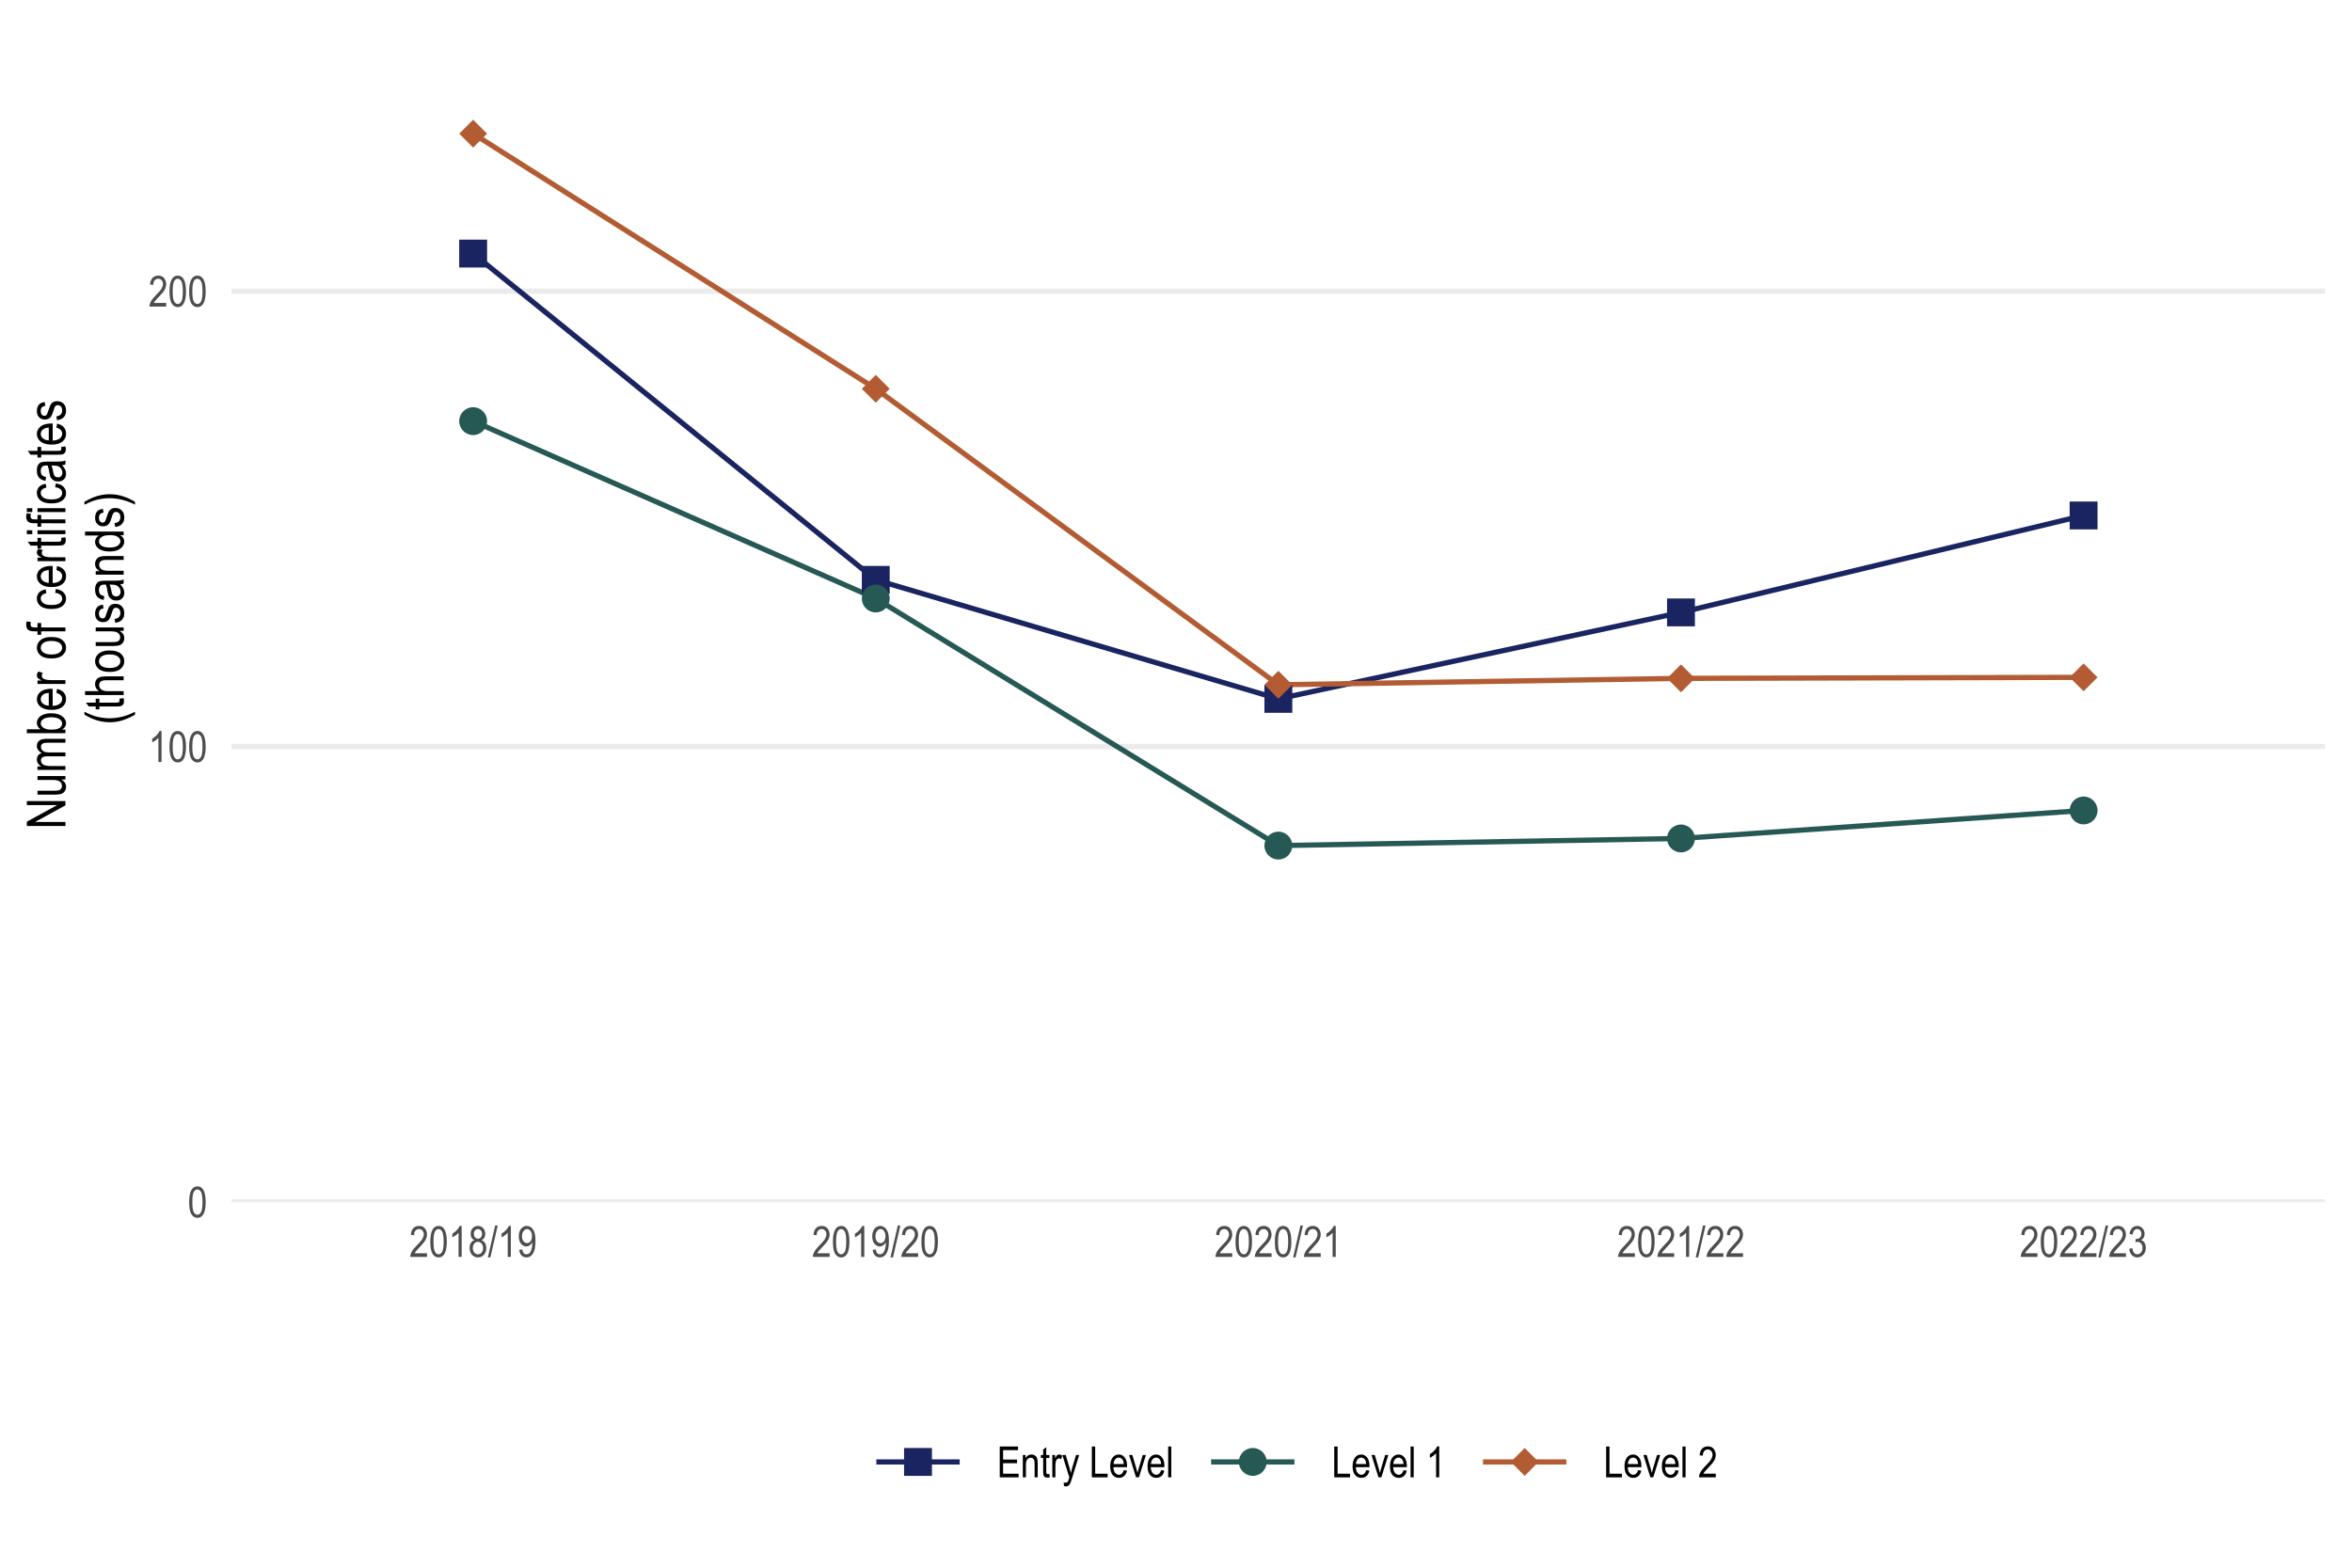 <?xml version="1.0" encoding="UTF-8"?>
<svg xmlns="http://www.w3.org/2000/svg" xmlns:xlink="http://www.w3.org/1999/xlink" width="960pt" height="640pt" viewBox="0 0 960 640" version="1.1">
<defs>
<g>
<symbol overflow="visible" id="glyph0-0">
<path style="stroke:none;" d="M 0.379 0 L 0.379 -11 L 3.723 -11 L 3.723 0 Z M 0.781 -0.457 L 3.324 -0.457 L 3.324 -10.629 L 0.781 -10.629 Z M 0.781 -0.457 "/>
</symbol>
<symbol overflow="visible" id="glyph0-1">
<path style="stroke:none;" d="M 0.574 -6.215 C 0.574 -8.324 0.859 -9.926 1.43 -11.016 C 2 -12.102 2.84 -12.645 3.953 -12.648 C 4.934 -12.645 5.711 -12.203 6.281 -11.328 C 6.969 -10.258 7.312 -8.555 7.312 -6.215 C 7.312 -4.109 7.027 -2.512 6.461 -1.422 C 5.895 -0.332 5.055 0.211 3.938 0.215 C 2.949 0.211 2.141 -0.266 1.516 -1.227 C 0.887 -2.188 0.574 -3.852 0.574 -6.215 Z M 1.875 -6.219 C 1.875 -4.168 2.07 -2.797 2.465 -2.102 C 2.855 -1.402 3.359 -1.055 3.977 -1.059 C 4.551 -1.055 5.035 -1.406 5.43 -2.113 C 5.816 -2.816 6.012 -4.184 6.016 -6.219 C 6.012 -8.266 5.816 -9.641 5.426 -10.336 C 5.031 -11.031 4.52 -11.379 3.898 -11.379 C 3.32 -11.379 2.84 -11.023 2.453 -10.32 C 2.066 -9.609 1.875 -8.242 1.875 -6.219 Z M 1.875 -6.219 "/>
</symbol>
<symbol overflow="visible" id="glyph0-2">
<path style="stroke:none;" d="M 5.355 0 L 4.082 0 L 4.082 -9.855 C 3.789 -9.512 3.395 -9.16 2.902 -8.801 C 2.406 -8.441 1.957 -8.172 1.547 -7.992 L 1.547 -9.488 C 2.242 -9.887 2.859 -10.379 3.398 -10.957 C 3.934 -11.535 4.309 -12.098 4.527 -12.648 L 5.355 -12.648 Z M 5.355 0 "/>
</symbol>
<symbol overflow="visible" id="glyph0-3">
<path style="stroke:none;" d="M 7.262 -1.488 L 7.262 0 L 0.43 0 C 0.406 -0.602 0.59 -1.273 0.973 -2.02 C 1.355 -2.762 2.051 -3.641 3.066 -4.66 C 4.25 -5.84 5.027 -6.754 5.395 -7.398 C 5.758 -8.043 5.941 -8.645 5.945 -9.203 C 5.941 -9.84 5.754 -10.363 5.383 -10.77 C 5.004 -11.176 4.543 -11.379 3.996 -11.379 C 3.402 -11.379 2.918 -11.16 2.543 -10.723 C 2.164 -10.285 1.973 -9.656 1.977 -8.844 L 0.672 -9.008 C 0.762 -10.211 1.102 -11.121 1.695 -11.734 C 2.285 -12.34 3.066 -12.645 4.039 -12.648 C 5.09 -12.645 5.891 -12.289 6.434 -11.582 C 6.973 -10.871 7.242 -10.066 7.246 -9.164 C 7.242 -8.359 7.031 -7.59 6.609 -6.855 C 6.184 -6.121 5.379 -5.141 4.195 -3.914 C 3.438 -3.137 2.945 -2.605 2.727 -2.328 C 2.504 -2.047 2.328 -1.77 2.191 -1.488 Z M 7.262 -1.488 "/>
</symbol>
<symbol overflow="visible" id="glyph0-4">
<path style="stroke:none;" d="M 2.535 -6.836 C 2.023 -7.062 1.641 -7.391 1.383 -7.82 C 1.125 -8.246 0.996 -8.777 0.996 -9.414 C 0.996 -10.367 1.277 -11.145 1.84 -11.746 C 2.402 -12.344 3.109 -12.645 3.961 -12.648 C 4.816 -12.645 5.527 -12.34 6.098 -11.73 C 6.664 -11.117 6.949 -10.324 6.953 -9.359 C 6.949 -8.75 6.824 -8.238 6.574 -7.816 C 6.32 -7.395 5.938 -7.066 5.434 -6.836 C 6.051 -6.59 6.531 -6.191 6.871 -5.641 C 7.203 -5.09 7.371 -4.406 7.375 -3.594 C 7.371 -2.469 7.047 -1.555 6.398 -0.848 C 5.75 -0.141 4.945 0.211 3.984 0.215 C 3.008 0.211 2.195 -0.141 1.547 -0.848 C 0.898 -1.555 0.574 -2.484 0.574 -3.637 C 0.574 -4.477 0.746 -5.172 1.094 -5.723 C 1.438 -6.266 1.918 -6.637 2.535 -6.836 Z M 2.293 -9.457 C 2.289 -8.84 2.453 -8.348 2.781 -7.98 C 3.105 -7.613 3.508 -7.43 3.984 -7.434 C 4.445 -7.43 4.836 -7.609 5.164 -7.973 C 5.488 -8.332 5.652 -8.797 5.656 -9.371 C 5.652 -9.957 5.484 -10.441 5.152 -10.816 C 4.816 -11.191 4.422 -11.379 3.965 -11.379 C 3.508 -11.379 3.113 -11.195 2.785 -10.828 C 2.453 -10.461 2.289 -10.004 2.293 -9.457 Z M 1.875 -3.637 C 1.875 -2.859 2.082 -2.234 2.496 -1.766 C 2.91 -1.289 3.406 -1.055 3.984 -1.059 C 4.566 -1.055 5.059 -1.285 5.465 -1.746 C 5.867 -2.203 6.07 -2.812 6.074 -3.582 C 6.07 -4.352 5.863 -4.977 5.449 -5.449 C 5.031 -5.922 4.531 -6.156 3.949 -6.16 C 3.371 -6.156 2.879 -5.922 2.477 -5.457 C 2.074 -4.984 1.875 -4.379 1.875 -3.637 Z M 1.875 -3.637 "/>
</symbol>
<symbol overflow="visible" id="glyph0-5">
<path style="stroke:none;" d="M -0.008 0.207 L 2.984 -12.812 L 4.016 -12.812 L 1.016 0.207 Z M -0.008 0.207 "/>
</symbol>
<symbol overflow="visible" id="glyph0-6">
<path style="stroke:none;" d="M 0.766 -2.914 L 1.984 -3.051 C 2.176 -1.719 2.75 -1.055 3.703 -1.059 C 4.125 -1.055 4.508 -1.199 4.859 -1.492 C 5.203 -1.777 5.496 -2.289 5.738 -3.031 C 5.977 -3.766 6.098 -4.629 6.102 -5.621 L 6.102 -5.93 C 5.836 -5.418 5.48 -5.012 5.035 -4.715 C 4.586 -4.414 4.133 -4.266 3.668 -4.27 C 2.824 -4.266 2.098 -4.633 1.488 -5.375 C 0.879 -6.109 0.574 -7.117 0.574 -8.395 C 0.574 -9.711 0.891 -10.75 1.523 -11.508 C 2.156 -12.266 2.926 -12.645 3.832 -12.648 C 4.473 -12.645 5.07 -12.434 5.629 -12.012 C 6.18 -11.59 6.609 -10.965 6.918 -10.141 C 7.219 -9.312 7.371 -8.125 7.375 -6.574 C 7.371 -4.844 7.207 -3.5 6.883 -2.543 C 6.555 -1.586 6.113 -0.887 5.555 -0.445 C 4.996 -0.008 4.371 0.211 3.68 0.215 C 2.891 0.211 2.23 -0.055 1.707 -0.586 C 1.176 -1.121 0.863 -1.895 0.766 -2.914 Z M 5.965 -8.477 C 5.965 -9.375 5.762 -10.082 5.359 -10.602 C 4.957 -11.117 4.496 -11.379 3.977 -11.379 C 3.426 -11.379 2.938 -11.102 2.516 -10.551 C 2.086 -10 1.875 -9.266 1.875 -8.348 C 1.875 -7.52 2.078 -6.859 2.484 -6.371 C 2.891 -5.879 3.379 -5.637 3.949 -5.637 C 4.512 -5.637 4.988 -5.883 5.379 -6.375 C 5.77 -6.867 5.965 -7.566 5.965 -8.477 Z M 5.965 -8.477 "/>
</symbol>
<symbol overflow="visible" id="glyph0-7">
<path style="stroke:none;" d="M 0.574 -3.336 L 1.84 -3.539 C 2.102 -1.883 2.77 -1.055 3.844 -1.059 C 4.422 -1.055 4.922 -1.301 5.352 -1.793 C 5.773 -2.281 5.988 -2.914 5.988 -3.699 C 5.988 -4.43 5.793 -5.023 5.402 -5.473 C 5.012 -5.918 4.531 -6.141 3.969 -6.145 C 3.727 -6.141 3.43 -6.082 3.078 -5.973 L 3.223 -7.332 L 3.422 -7.312 C 4.047 -7.312 4.555 -7.504 4.945 -7.887 C 5.336 -8.27 5.531 -8.781 5.535 -9.422 C 5.531 -10.008 5.367 -10.48 5.043 -10.84 C 4.711 -11.199 4.312 -11.379 3.848 -11.379 C 3.355 -11.379 2.941 -11.191 2.609 -10.816 C 2.27 -10.441 2.059 -9.871 1.969 -9.109 L 0.703 -9.383 C 0.863 -10.457 1.223 -11.273 1.785 -11.824 C 2.344 -12.371 3.023 -12.645 3.824 -12.648 C 4.656 -12.645 5.367 -12.336 5.953 -11.723 C 6.539 -11.102 6.832 -10.324 6.832 -9.387 C 6.832 -8.812 6.707 -8.305 6.461 -7.867 C 6.211 -7.426 5.863 -7.078 5.422 -6.828 C 5.828 -6.711 6.168 -6.523 6.441 -6.262 C 6.707 -5.996 6.926 -5.645 7.09 -5.203 C 7.254 -4.762 7.336 -4.27 7.34 -3.727 C 7.336 -2.57 6.996 -1.621 6.316 -0.887 C 5.633 -0.152 4.816 0.211 3.867 0.215 C 2.984 0.211 2.234 -0.105 1.621 -0.746 C 1.008 -1.387 0.66 -2.25 0.574 -3.336 Z M 0.574 -3.336 "/>
</symbol>
<symbol overflow="visible" id="glyph0-8">
<path style="stroke:none;" d="M 1.145 0 L 1.145 -12.598 L 8.609 -12.598 L 8.609 -11.113 L 2.508 -11.113 L 2.508 -7.262 L 8.223 -7.262 L 8.223 -5.773 L 2.508 -5.773 L 2.508 -1.488 L 8.852 -1.488 L 8.852 0 Z M 1.145 0 "/>
</symbol>
<symbol overflow="visible" id="glyph0-9">
<path style="stroke:none;" d="M 0.938 0 L 0.938 -9.125 L 2.078 -9.125 L 2.078 -7.836 C 2.352 -8.336 2.688 -8.711 3.086 -8.961 C 3.48 -9.203 3.938 -9.328 4.457 -9.332 C 4.852 -9.328 5.223 -9.25 5.566 -9.094 C 5.906 -8.938 6.18 -8.73 6.391 -8.477 C 6.598 -8.219 6.754 -7.887 6.855 -7.484 C 6.957 -7.074 7.008 -6.453 7.012 -5.613 L 7.012 0 L 5.75 0 L 5.75 -5.559 C 5.746 -6.227 5.691 -6.715 5.578 -7.027 C 5.461 -7.332 5.281 -7.574 5.039 -7.746 C 4.797 -7.914 4.516 -7.996 4.195 -8 C 3.586 -7.996 3.098 -7.77 2.738 -7.32 C 2.375 -6.863 2.195 -6.086 2.199 -4.988 L 2.199 0 Z M 0.938 0 "/>
</symbol>
<symbol overflow="visible" id="glyph0-10">
<path style="stroke:none;" d="M 3.754 -1.383 L 3.926 -0.016 C 3.574 0.074 3.258 0.117 2.98 0.121 C 2.539 0.117 2.184 0.031 1.914 -0.141 C 1.645 -0.312 1.461 -0.551 1.359 -0.859 C 1.258 -1.16 1.207 -1.766 1.211 -2.672 L 1.211 -7.922 L 0.285 -7.922 L 0.285 -9.125 L 1.211 -9.125 L 1.211 -11.387 L 2.477 -12.316 L 2.477 -9.125 L 3.754 -9.125 L 3.754 -7.922 L 2.477 -7.922 L 2.477 -2.586 C 2.473 -2.09 2.508 -1.773 2.586 -1.633 C 2.691 -1.426 2.895 -1.324 3.195 -1.324 C 3.336 -1.324 3.523 -1.344 3.754 -1.383 Z M 3.754 -1.383 "/>
</symbol>
<symbol overflow="visible" id="glyph0-11">
<path style="stroke:none;" d="M 0.938 0 L 0.938 -9.125 L 2.078 -9.125 L 2.078 -7.742 C 2.371 -8.383 2.641 -8.809 2.883 -9.02 C 3.125 -9.223 3.398 -9.328 3.703 -9.332 C 4.125 -9.328 4.555 -9.164 5 -8.836 L 4.57 -7.398 C 4.254 -7.621 3.945 -7.734 3.652 -7.734 C 3.379 -7.734 3.133 -7.637 2.914 -7.449 C 2.688 -7.258 2.531 -6.996 2.441 -6.66 C 2.277 -6.066 2.195 -5.438 2.199 -4.777 L 2.199 0 Z M 0.938 0 "/>
</symbol>
<symbol overflow="visible" id="glyph0-12">
<path style="stroke:none;" d="M 0.895 3.516 L 0.758 2.062 C 1.035 2.152 1.277 2.195 1.48 2.199 C 1.746 2.195 1.969 2.141 2.145 2.035 C 2.316 1.926 2.461 1.758 2.578 1.531 C 2.617 1.445 2.781 0.941 3.078 0.012 L 0.23 -9.125 L 1.598 -9.125 L 3.164 -3.844 C 3.355 -3.184 3.535 -2.477 3.703 -1.73 C 3.844 -2.438 4.016 -3.133 4.219 -3.809 L 5.816 -9.125 L 7.09 -9.125 L 4.25 0.156 C 3.875 1.355 3.582 2.16 3.367 2.566 C 3.152 2.969 2.91 3.258 2.637 3.438 C 2.363 3.613 2.055 3.703 1.711 3.703 C 1.469 3.703 1.195 3.641 0.895 3.516 Z M 0.895 3.516 "/>
</symbol>
<symbol overflow="visible" id="glyph0-13">
<path style="stroke:none;" d=""/>
</symbol>
<symbol overflow="visible" id="glyph0-14">
<path style="stroke:none;" d="M 1.031 0 L 1.031 -12.598 L 2.398 -12.598 L 2.398 -1.488 L 7.484 -1.488 L 7.484 0 Z M 1.031 0 "/>
</symbol>
<symbol overflow="visible" id="glyph0-15">
<path style="stroke:none;" d="M 6.051 -2.938 L 7.355 -2.742 C 7.137 -1.766 6.746 -1.027 6.176 -0.535 C 5.605 -0.039 4.898 0.203 4.055 0.207 C 2.992 0.203 2.133 -0.195 1.48 -1 C 0.824 -1.801 0.496 -2.961 0.5 -4.484 C 0.496 -6.055 0.828 -7.258 1.492 -8.09 C 2.152 -8.914 2.988 -9.328 4.004 -9.332 C 4.969 -9.328 5.777 -8.922 6.426 -8.109 C 7.07 -7.297 7.395 -6.121 7.398 -4.582 L 7.391 -4.168 L 1.805 -4.168 C 1.855 -3.137 2.09 -2.363 2.516 -1.848 C 2.938 -1.324 3.457 -1.066 4.066 -1.066 C 5.016 -1.066 5.676 -1.688 6.051 -2.938 Z M 1.883 -5.441 L 6.059 -5.441 C 6 -6.227 5.828 -6.816 5.551 -7.211 C 5.141 -7.777 4.625 -8.062 3.996 -8.062 C 3.426 -8.062 2.941 -7.824 2.543 -7.352 C 2.141 -6.879 1.918 -6.242 1.883 -5.441 Z M 1.883 -5.441 "/>
</symbol>
<symbol overflow="visible" id="glyph0-16">
<path style="stroke:none;" d="M 3.027 0 L 0.18 -9.125 L 1.52 -9.125 L 3.133 -3.66 C 3.312 -3.039 3.473 -2.426 3.613 -1.82 C 3.719 -2.301 3.875 -2.879 4.078 -3.559 L 5.75 -9.125 L 7.055 -9.125 L 4.207 0 Z M 3.027 0 "/>
</symbol>
<symbol overflow="visible" id="glyph0-17">
<path style="stroke:none;" d="M 0.895 0 L 0.895 -12.598 L 2.156 -12.598 L 2.156 0 Z M 0.895 0 "/>
</symbol>
<symbol overflow="visible" id="glyph1-0">
<path style="stroke:none;" d="M 0 -0.473 L -13.75 -0.473 L -13.75 -4.652 L 0 -4.652 Z M -0.57 -0.977 L -0.57 -4.156 L -13.289 -4.156 L -13.289 -0.977 Z M -0.57 -0.977 "/>
</symbol>
<symbol overflow="visible" id="glyph1-1">
<path style="stroke:none;" d="M 0 -1.344 L -15.75 -1.344 L -15.75 -3.094 L -3.359 -9.883 L -15.75 -9.883 L -15.75 -11.516 L 0 -11.516 L 0 -9.766 L -12.391 -2.988 L 0 -2.984 Z M 0 -1.344 "/>
</symbol>
<symbol overflow="visible" id="glyph1-2">
<path style="stroke:none;" d="M 0 -7.293 L -1.676 -7.293 C -1.027 -6.926 -0.543 -6.496 -0.223 -6.004 C 0.098 -5.508 0.258 -4.949 0.258 -4.328 C 0.258 -3.59 0.062 -2.961 -0.336 -2.438 C -0.73 -1.914 -1.234 -1.562 -1.848 -1.391 C -2.453 -1.211 -3.285 -1.125 -4.34 -1.129 L -11.406 -1.129 L -11.406 -2.707 L -5.082 -2.707 C -3.902 -2.707 -3.117 -2.766 -2.723 -2.883 C -2.32 -3 -2 -3.219 -1.766 -3.539 C -1.523 -3.855 -1.406 -4.219 -1.406 -4.629 C -1.406 -5.387 -1.715 -6.008 -2.34 -6.5 C -2.875 -6.91 -3.863 -7.117 -5.297 -7.121 L -11.406 -7.121 L -11.406 -8.711 L 0 -8.711 Z M 0 -7.293 "/>
</symbol>
<symbol overflow="visible" id="glyph1-3">
<path style="stroke:none;" d="M 0 -1.18 L -11.406 -1.184 L -11.406 -2.602 L -9.816 -2.602 C -10.402 -2.914 -10.859 -3.316 -11.184 -3.809 C -11.5 -4.301 -11.66 -4.84 -11.664 -5.43 C -11.66 -6.086 -11.492 -6.641 -11.156 -7.098 C -10.82 -7.551 -10.328 -7.875 -9.68 -8.07 C -10.34 -8.438 -10.836 -8.867 -11.168 -9.355 C -11.496 -9.84 -11.66 -10.379 -11.664 -10.969 C -11.66 -11.867 -11.355 -12.574 -10.75 -13.09 C -10.141 -13.605 -9.168 -13.863 -7.832 -13.867 L 0 -13.867 L 0 -12.289 L -7.195 -12.289 C -8.012 -12.285 -8.59 -12.227 -8.93 -12.109 C -9.27 -11.988 -9.531 -11.797 -9.719 -11.531 C -9.902 -11.266 -9.996 -10.965 -10 -10.637 C -9.996 -9.949 -9.727 -9.391 -9.188 -8.961 C -8.648 -8.523 -7.797 -8.309 -6.637 -8.312 L 0 -8.312 L 0 -6.734 L -7.422 -6.734 C -8.363 -6.73 -9.027 -6.586 -9.418 -6.301 C -9.801 -6.008 -9.996 -5.609 -10 -5.102 C -9.996 -4.379 -9.703 -3.809 -9.125 -3.391 C -8.539 -2.969 -7.473 -2.758 -5.926 -2.762 L 0 -2.762 Z M 0 -1.18 "/>
</symbol>
<symbol overflow="visible" id="glyph1-4">
<path style="stroke:none;" d="M 0 -2.621 L 0 -1.148 L -15.75 -1.148 L -15.75 -2.738 L -10.129 -2.738 C -10.641 -3.074 -11.023 -3.457 -11.281 -3.883 C -11.531 -4.309 -11.66 -4.785 -11.664 -5.309 C -11.66 -6.035 -11.441 -6.695 -11.008 -7.297 C -10.57 -7.891 -9.91 -8.371 -9.023 -8.73 C -8.133 -9.09 -7.055 -9.27 -5.789 -9.27 C -3.855 -9.27 -2.363 -8.863 -1.316 -8.055 C -0.266 -7.242 0.258 -6.297 0.258 -5.215 C 0.258 -4.668 0.117 -4.176 -0.164 -3.742 C -0.445 -3.309 -0.867 -2.934 -1.43 -2.621 Z M -5.789 -2.598 C -4.605 -2.594 -3.719 -2.703 -3.137 -2.918 C -2.547 -3.133 -2.102 -3.438 -1.793 -3.836 C -1.484 -4.23 -1.328 -4.668 -1.332 -5.148 C -1.328 -5.801 -1.695 -6.379 -2.434 -6.887 C -3.164 -7.391 -4.262 -7.645 -5.727 -7.648 C -7.219 -7.645 -8.32 -7.402 -9.023 -6.914 C -9.727 -6.426 -10.078 -5.824 -10.078 -5.117 C -10.078 -4.461 -9.711 -3.879 -8.977 -3.367 C -8.242 -2.852 -7.18 -2.594 -5.789 -2.598 Z M -5.789 -2.598 "/>
</symbol>
<symbol overflow="visible" id="glyph1-5">
<path style="stroke:none;" d="M -3.672 -7.562 L -3.426 -9.195 C -2.207 -8.922 -1.289 -8.43 -0.672 -7.719 C -0.051 -7 0.258 -6.117 0.258 -5.07 C 0.258 -3.742 -0.242 -2.672 -1.25 -1.852 C -2.254 -1.031 -3.707 -0.621 -5.609 -0.625 C -7.574 -0.621 -9.078 -1.035 -10.113 -1.863 C -11.145 -2.691 -11.66 -3.738 -11.664 -5.008 C -11.66 -6.215 -11.152 -7.223 -10.141 -8.035 C -9.121 -8.84 -7.648 -9.246 -5.727 -9.25 L -5.211 -9.238 L -5.211 -2.258 C -3.926 -2.316 -2.961 -2.613 -2.309 -3.145 C -1.656 -3.672 -1.328 -4.316 -1.332 -5.082 C -1.328 -6.266 -2.109 -7.094 -3.672 -7.562 Z M -6.801 -2.352 L -6.801 -7.574 C -7.785 -7.5 -8.523 -7.289 -9.012 -6.941 C -9.723 -6.43 -10.078 -5.781 -10.078 -4.996 C -10.078 -4.285 -9.781 -3.68 -9.191 -3.18 C -8.598 -2.676 -7.801 -2.398 -6.801 -2.352 Z M -6.801 -2.352 "/>
</symbol>
<symbol overflow="visible" id="glyph1-6">
<path style="stroke:none;" d="M 0 -1.172 L -11.406 -1.172 L -11.406 -2.602 L -9.68 -2.602 C -10.48 -2.965 -11.012 -3.297 -11.273 -3.605 C -11.531 -3.906 -11.66 -4.25 -11.664 -4.629 C -11.66 -5.16 -11.453 -5.699 -11.043 -6.254 L -9.25 -5.715 C -9.527 -5.316 -9.668 -4.934 -9.668 -4.566 C -9.668 -4.227 -9.547 -3.918 -9.312 -3.641 C -9.074 -3.359 -8.746 -3.164 -8.324 -3.051 C -7.586 -2.848 -6.801 -2.746 -5.973 -2.75 L 0 -2.75 Z M 0 -1.172 "/>
</symbol>
<symbol overflow="visible" id="glyph1-7">
<path style="stroke:none;" d=""/>
</symbol>
<symbol overflow="visible" id="glyph1-8">
<path style="stroke:none;" d="M -5.703 -0.57 C -7.668 -0.566 -9.156 -0.98 -10.16 -1.809 C -11.16 -2.633 -11.66 -3.68 -11.664 -4.953 C -11.66 -6.195 -11.16 -7.238 -10.16 -8.078 C -9.156 -8.914 -7.707 -9.332 -5.82 -9.336 C -3.77 -9.332 -2.246 -8.922 -1.246 -8.098 C -0.242 -7.273 0.258 -6.223 0.258 -4.953 C 0.258 -3.695 -0.242 -2.652 -1.25 -1.82 C -2.254 -0.984 -3.738 -0.566 -5.703 -0.57 Z M -5.711 -2.191 C -4.23 -2.191 -3.129 -2.457 -2.41 -2.996 C -1.688 -3.531 -1.328 -4.199 -1.332 -4.996 C -1.328 -5.738 -1.691 -6.375 -2.422 -6.91 C -3.148 -7.441 -4.246 -7.711 -5.711 -7.711 C -7.176 -7.711 -8.27 -7.441 -8.996 -6.906 C -9.715 -6.367 -10.078 -5.703 -10.078 -4.91 C -10.078 -4.156 -9.715 -3.512 -8.988 -2.984 C -8.262 -2.453 -7.168 -2.191 -5.711 -2.191 Z M -5.711 -2.191 "/>
</symbol>
<symbol overflow="visible" id="glyph1-9">
<path style="stroke:none;" d="M 0 -1.609 L -9.906 -1.613 L -9.906 -0.203 L -11.406 -0.203 L -11.406 -1.613 L -12.621 -1.613 C -13.516 -1.609 -14.188 -1.703 -14.637 -1.891 C -15.082 -2.074 -15.422 -2.359 -15.66 -2.746 C -15.895 -3.129 -16.012 -3.613 -16.016 -4.195 C -16.012 -4.648 -15.945 -5.145 -15.812 -5.684 L -14.137 -5.445 C -14.203 -5.113 -14.238 -4.805 -14.242 -4.512 C -14.238 -4.039 -14.113 -3.699 -13.871 -3.496 C -13.621 -3.289 -13.152 -3.188 -12.461 -3.191 L -11.406 -3.191 L -11.406 -5.016 L -9.906 -5.016 L -9.906 -3.191 L 0 -3.191 Z M 0 -1.609 "/>
</symbol>
<symbol overflow="visible" id="glyph1-10">
<path style="stroke:none;" d="M -4.18 -7.293 L -3.93 -8.852 C -2.566 -8.668 -1.527 -8.219 -0.816 -7.5 C -0.098 -6.781 0.258 -5.918 0.258 -4.91 C 0.258 -3.684 -0.242 -2.672 -1.25 -1.883 C -2.254 -1.09 -3.742 -0.695 -5.715 -0.699 C -7.695 -0.695 -9.184 -1.094 -10.176 -1.895 C -11.164 -2.691 -11.66 -3.719 -11.664 -4.973 C -11.66 -5.938 -11.359 -6.754 -10.762 -7.418 C -10.156 -8.078 -9.254 -8.5 -8.055 -8.691 L -7.777 -7.156 C -8.543 -7 -9.121 -6.738 -9.504 -6.371 C -9.887 -5.996 -10.078 -5.551 -10.078 -5.027 C -10.078 -4.246 -9.73 -3.598 -9.039 -3.086 C -8.348 -2.574 -7.25 -2.32 -5.746 -2.32 C -4.188 -2.32 -3.062 -2.562 -2.371 -3.055 C -1.676 -3.543 -1.328 -4.172 -1.332 -4.941 C -1.328 -5.539 -1.559 -6.055 -2.023 -6.48 C -2.484 -6.906 -3.203 -7.176 -4.18 -7.293 Z M -4.18 -7.293 "/>
</symbol>
<symbol overflow="visible" id="glyph1-11">
<path style="stroke:none;" d="M -1.73 -4.695 L -0.02 -4.91 C 0.098 -4.473 0.152 -4.078 0.152 -3.727 C 0.152 -3.172 0.043 -2.727 -0.176 -2.395 C -0.395 -2.055 -0.691 -1.824 -1.074 -1.703 C -1.449 -1.574 -2.207 -1.512 -3.34 -1.516 L -9.906 -1.516 L -9.906 -0.355 L -11.406 -0.355 L -11.406 -1.516 L -14.234 -1.516 L -15.395 -3.094 L -11.406 -3.094 L -11.406 -4.695 L -9.906 -4.695 L -9.906 -3.094 L -3.234 -3.094 C -2.617 -3.094 -2.219 -3.141 -2.039 -3.234 C -1.781 -3.367 -1.652 -3.621 -1.652 -3.996 C -1.652 -4.176 -1.676 -4.406 -1.73 -4.695 Z M -1.73 -4.695 "/>
</symbol>
<symbol overflow="visible" id="glyph1-12">
<path style="stroke:none;" d="M -13.523 -1.172 L -15.75 -1.172 L -15.75 -2.75 L -13.523 -2.75 Z M 0 -1.172 L -11.406 -1.172 L -11.406 -2.75 L 0 -2.75 Z M 0 -1.172 "/>
</symbol>
<symbol overflow="visible" id="glyph1-13">
<path style="stroke:none;" d="M -1.406 -7.262 C -0.855 -6.73 -0.438 -6.18 -0.16 -5.609 C 0.121 -5.031 0.258 -4.438 0.258 -3.824 C 0.258 -2.848 -0.035 -2.07 -0.621 -1.492 C -1.207 -0.91 -1.996 -0.621 -2.996 -0.625 C -3.652 -0.621 -4.238 -0.758 -4.746 -1.031 C -5.254 -1.305 -5.652 -1.676 -5.941 -2.148 C -6.227 -2.621 -6.438 -3.336 -6.574 -4.297 C -6.762 -5.582 -6.984 -6.527 -7.25 -7.133 L -7.746 -7.145 C -8.523 -7.141 -9.07 -7.004 -9.391 -6.727 C -9.848 -6.328 -10.078 -5.723 -10.078 -4.91 C -10.078 -4.172 -9.922 -3.617 -9.617 -3.254 C -9.309 -2.887 -8.734 -2.621 -7.895 -2.449 L -8.152 -0.891 C -9.375 -1.113 -10.27 -1.562 -10.828 -2.238 C -11.383 -2.914 -11.66 -3.883 -11.664 -5.145 C -11.66 -6.125 -11.477 -6.895 -11.109 -7.453 C -10.742 -8.012 -10.285 -8.363 -9.742 -8.512 C -9.195 -8.656 -8.402 -8.73 -7.359 -8.734 L -4.781 -8.734 C -2.977 -8.73 -1.836 -8.766 -1.367 -8.836 C -0.895 -8.902 -0.441 -9.035 0 -9.238 L 0 -7.586 C -0.391 -7.418 -0.859 -7.309 -1.406 -7.262 Z M -5.727 -7.133 C -5.438 -6.547 -5.195 -5.684 -4.996 -4.543 C -4.879 -3.875 -4.746 -3.41 -4.602 -3.148 C -4.453 -2.879 -4.246 -2.672 -3.98 -2.527 C -3.707 -2.379 -3.398 -2.309 -3.051 -2.309 C -2.504 -2.309 -2.07 -2.477 -1.746 -2.812 C -1.418 -3.148 -1.254 -3.613 -1.258 -4.211 C -1.254 -4.773 -1.398 -5.285 -1.695 -5.75 C -1.984 -6.211 -2.379 -6.559 -2.871 -6.789 C -3.363 -7.016 -4.078 -7.129 -5.016 -7.133 Z M -5.727 -7.133 "/>
</symbol>
<symbol overflow="visible" id="glyph1-14">
<path style="stroke:none;" d="M -3.414 -0.559 L -3.719 -2.137 C -2.91 -2.227 -2.309 -2.48 -1.918 -2.898 C -1.523 -3.309 -1.328 -3.859 -1.332 -4.551 C -1.328 -5.234 -1.5 -5.766 -1.84 -6.141 C -2.18 -6.516 -2.609 -6.703 -3.137 -6.703 C -3.582 -6.703 -3.934 -6.539 -4.188 -6.219 C -4.355 -5.992 -4.57 -5.457 -4.836 -4.609 C -5.211 -3.375 -5.535 -2.551 -5.801 -2.137 C -6.066 -1.719 -6.418 -1.398 -6.863 -1.172 C -7.305 -0.941 -7.812 -0.824 -8.379 -0.828 C -9.352 -0.824 -10.141 -1.137 -10.75 -1.762 C -11.355 -2.383 -11.66 -3.246 -11.664 -4.352 C -11.66 -5.043 -11.535 -5.652 -11.289 -6.184 C -11.035 -6.707 -10.699 -7.109 -10.281 -7.391 C -9.855 -7.664 -9.25 -7.859 -8.465 -7.973 L -8.207 -6.426 C -9.453 -6.281 -10.078 -5.605 -10.078 -4.395 C -10.078 -3.707 -9.938 -3.191 -9.664 -2.855 C -9.387 -2.516 -9.035 -2.348 -8.609 -2.352 C -8.188 -2.348 -7.859 -2.512 -7.617 -2.836 C -7.473 -3.031 -7.242 -3.605 -6.93 -4.559 C -6.512 -5.871 -6.18 -6.719 -5.934 -7.105 C -5.684 -7.488 -5.348 -7.789 -4.922 -8.004 C -4.496 -8.215 -3.988 -8.32 -3.402 -8.324 C -2.309 -8.32 -1.426 -7.973 -0.754 -7.285 C -0.078 -6.59 0.258 -5.648 0.258 -4.457 C 0.258 -2.211 -0.965 -0.91 -3.414 -0.559 Z M -3.414 -0.559 "/>
</symbol>
<symbol overflow="visible" id="glyph1-15">
<path style="stroke:none;" d="M 4.629 -4.211 C 3.395 -3.422 1.875 -2.703 0.074 -2.059 C -1.73 -1.406 -3.656 -1.082 -5.715 -1.086 C -9.191 -1.082 -12.625 -2.125 -16.016 -4.211 L -16.016 -5.352 C -14.328 -4.547 -13.023 -3.996 -12.102 -3.691 C -11.172 -3.387 -10.152 -3.145 -9.043 -2.969 C -7.93 -2.793 -6.816 -2.707 -5.695 -2.707 C -2.254 -2.707 1.188 -3.586 4.629 -5.352 Z M 4.629 -4.211 "/>
</symbol>
<symbol overflow="visible" id="glyph1-16">
<path style="stroke:none;" d="M 0 -1.172 L -15.75 -1.172 L -15.75 -2.75 L -10.098 -2.75 C -10.617 -3.117 -11.012 -3.539 -11.273 -4.012 C -11.531 -4.477 -11.66 -4.996 -11.664 -5.566 C -11.66 -6.559 -11.344 -7.344 -10.715 -7.922 C -10.078 -8.5 -8.918 -8.789 -7.23 -8.789 L 0 -8.789 L 0 -7.207 L -7.23 -7.207 C -8.215 -7.207 -8.922 -7.031 -9.355 -6.68 C -9.781 -6.328 -9.996 -5.844 -10 -5.23 C -9.996 -4.539 -9.719 -3.953 -9.172 -3.473 C -8.617 -2.988 -7.641 -2.746 -6.242 -2.75 L 0 -2.75 Z M 0 -1.172 "/>
</symbol>
<symbol overflow="visible" id="glyph1-17">
<path style="stroke:none;" d="M 0 -1.172 L -11.406 -1.172 L -11.406 -2.602 L -9.797 -2.602 C -10.422 -2.941 -10.887 -3.359 -11.199 -3.859 C -11.504 -4.355 -11.66 -4.926 -11.664 -5.57 C -11.66 -6.066 -11.562 -6.527 -11.367 -6.957 C -11.172 -7.379 -10.914 -7.723 -10.594 -7.988 C -10.273 -8.246 -9.859 -8.441 -9.355 -8.57 C -8.844 -8.699 -8.062 -8.766 -7.016 -8.766 L 0 -8.766 L 0 -7.188 L -6.945 -7.188 C -7.781 -7.184 -8.395 -7.113 -8.785 -6.973 C -9.168 -6.828 -9.469 -6.602 -9.684 -6.301 C -9.891 -5.992 -9.996 -5.641 -10 -5.242 C -9.996 -4.48 -9.711 -3.875 -9.148 -3.426 C -8.578 -2.973 -7.609 -2.746 -6.238 -2.75 L 0 -2.75 Z M 0 -1.172 "/>
</symbol>
<symbol overflow="visible" id="glyph1-18">
<path style="stroke:none;" d="M 0 -7.23 L -1.438 -7.23 C -0.883 -6.941 -0.465 -6.57 -0.176 -6.121 C 0.113 -5.668 0.258 -5.184 0.258 -4.664 C 0.258 -3.559 -0.262 -2.602 -1.305 -1.797 C -2.344 -0.988 -3.809 -0.586 -5.703 -0.59 C -6.996 -0.586 -8.098 -0.766 -9 -1.125 C -9.902 -1.484 -10.57 -1.961 -11.008 -2.559 C -11.441 -3.152 -11.66 -3.816 -11.664 -4.547 C -11.66 -5.07 -11.523 -5.555 -11.25 -6 C -10.977 -6.445 -10.59 -6.816 -10.098 -7.113 L -15.75 -7.113 L -15.75 -8.711 L 0 -8.711 Z M -5.695 -2.215 C -4.219 -2.211 -3.121 -2.465 -2.406 -2.98 C -1.688 -3.492 -1.328 -4.09 -1.332 -4.77 C -1.328 -5.441 -1.672 -6.023 -2.363 -6.523 C -3.047 -7.016 -4.086 -7.266 -5.477 -7.266 C -7.074 -7.266 -8.242 -7.016 -8.977 -6.523 C -9.711 -6.023 -10.078 -5.402 -10.078 -4.652 C -10.078 -3.984 -9.723 -3.41 -9.02 -2.934 C -8.309 -2.453 -7.203 -2.215 -5.695 -2.215 Z M -5.695 -2.215 "/>
</symbol>
<symbol overflow="visible" id="glyph1-19">
<path style="stroke:none;" d="M 4.629 -1.793 L 4.629 -0.656 C 1.188 -2.41 -2.254 -3.285 -5.695 -3.289 C -6.816 -3.285 -7.93 -3.199 -9.043 -3.023 C -10.152 -2.848 -11.172 -2.609 -12.102 -2.309 C -13.023 -2.008 -14.328 -1.457 -16.016 -0.656 L -16.016 -1.793 C -12.625 -3.871 -9.191 -4.91 -5.715 -4.91 C -3.715 -4.91 -1.816 -4.598 -0.016 -3.977 C 1.785 -3.355 3.332 -2.629 4.629 -1.793 Z M 4.629 -1.793 "/>
</symbol>
</g>
<clipPath id="clip1">
  <path d="M 94.52 489 L 949.043 489 L 949.043 490.66 L 94.52 490.66 Z M 94.52 489 "/>
</clipPath>
<clipPath id="clip2">
  <path d="M 94.52 303 L 949.043 303 L 949.043 306 L 94.52 306 Z M 94.52 303 "/>
</clipPath>
<clipPath id="clip3">
  <path d="M 94.52 117 L 949.043 117 L 949.043 120 L 94.52 120 Z M 94.52 117 "/>
</clipPath>
</defs>
<g id="surface489">
<rect x="0" y="0" width="960" height="640" style="fill:rgb(100%,100%,100%);fill-opacity:1;stroke:none;"/>
<g clip-path="url(#clip1)" clip-rule="nonzero">
<path style="fill:none;stroke-width:2.134;stroke-linecap:butt;stroke-linejoin:round;stroke:rgb(92.157%,92.157%,92.157%);stroke-opacity:1;stroke-miterlimit:10;" d="M 94.52 490.664 L 949.043 490.664 "/>
</g>
<g clip-path="url(#clip2)" clip-rule="nonzero">
<path style="fill:none;stroke-width:2.134;stroke-linecap:butt;stroke-linejoin:round;stroke:rgb(92.157%,92.157%,92.157%);stroke-opacity:1;stroke-miterlimit:10;" d="M 94.52 304.762 L 949.043 304.762 "/>
</g>
<g clip-path="url(#clip3)" clip-rule="nonzero">
<path style="fill:none;stroke-width:2.134;stroke-linecap:butt;stroke-linejoin:round;stroke:rgb(92.157%,92.157%,92.157%);stroke-opacity:1;stroke-miterlimit:10;" d="M 94.52 118.863 L 949.043 118.863 "/>
</g>
<path style="fill:none;stroke-width:2.134;stroke-linecap:butt;stroke-linejoin:round;stroke:rgb(10.196%,14.118%,38.039%);stroke-opacity:1;stroke-miterlimit:10;" d="M 193.117 103.523 L 357.449 236.723 L 521.781 285.309 L 686.109 250.016 L 850.441 210.438 "/>
<path style="fill:none;stroke-width:2.134;stroke-linecap:butt;stroke-linejoin:round;stroke:rgb(15.294%,34.902%,32.941%);stroke-opacity:1;stroke-miterlimit:10;" d="M 193.117 171.93 L 357.449 244.336 L 521.781 345.207 L 686.109 342.297 L 850.441 330.863 "/>
<path style="fill:none;stroke-width:2.134;stroke-linecap:butt;stroke-linejoin:round;stroke:rgb(70.196%,36.078%,20%);stroke-opacity:1;stroke-miterlimit:10;" d="M 193.117 54.57 L 357.449 158.719 L 521.781 279.551 L 686.109 276.934 L 850.441 276.523 "/>
<path style=" stroke:none;fill-rule:nonzero;fill:rgb(10.196%,14.118%,38.039%);fill-opacity:1;" d="M 187.43 109.211 L 198.809 109.211 L 198.809 97.832 L 187.43 97.832 Z M 187.43 109.211 "/>
<path style=" stroke:none;fill-rule:nonzero;fill:rgb(10.196%,14.118%,38.039%);fill-opacity:1;" d="M 351.758 242.414 L 363.137 242.414 L 363.137 231.035 L 351.758 231.035 Z M 351.758 242.414 "/>
<path style=" stroke:none;fill-rule:nonzero;fill:rgb(10.196%,14.118%,38.039%);fill-opacity:1;" d="M 516.09 290.996 L 527.469 290.996 L 527.469 279.617 L 516.09 279.617 Z M 516.09 290.996 "/>
<path style=" stroke:none;fill-rule:nonzero;fill:rgb(10.196%,14.118%,38.039%);fill-opacity:1;" d="M 680.422 255.703 L 691.801 255.703 L 691.801 244.324 L 680.422 244.324 Z M 680.422 255.703 "/>
<path style=" stroke:none;fill-rule:nonzero;fill:rgb(10.196%,14.118%,38.039%);fill-opacity:1;" d="M 844.754 216.125 L 856.133 216.125 L 856.133 204.746 L 844.754 204.746 Z M 844.754 216.125 "/>
<path style=" stroke:none;fill-rule:nonzero;fill:rgb(15.294%,34.902%,32.941%);fill-opacity:1;" d="M 198.809 171.93 C 198.809 175.074 196.258 177.621 193.117 177.621 C 189.977 177.621 187.43 175.074 187.43 171.93 C 187.43 168.789 189.977 166.242 193.117 166.242 C 196.258 166.242 198.809 168.789 198.809 171.93 "/>
<path style=" stroke:none;fill-rule:nonzero;fill:rgb(15.294%,34.902%,32.941%);fill-opacity:1;" d="M 363.137 244.336 C 363.137 247.477 360.59 250.023 357.449 250.023 C 354.309 250.023 351.758 247.477 351.758 244.336 C 351.758 241.191 354.309 238.645 357.449 238.645 C 360.59 238.645 363.137 241.191 363.137 244.336 "/>
<path style=" stroke:none;fill-rule:nonzero;fill:rgb(15.294%,34.902%,32.941%);fill-opacity:1;" d="M 527.469 345.207 C 527.469 348.348 524.922 350.895 521.781 350.895 C 518.637 350.895 516.09 348.348 516.09 345.207 C 516.09 342.062 518.637 339.516 521.781 339.516 C 524.922 339.516 527.469 342.062 527.469 345.207 "/>
<path style=" stroke:none;fill-rule:nonzero;fill:rgb(15.294%,34.902%,32.941%);fill-opacity:1;" d="M 691.801 342.297 C 691.801 345.438 689.254 347.984 686.109 347.984 C 682.969 347.984 680.422 345.438 680.422 342.297 C 680.422 339.156 682.969 336.605 686.109 336.605 C 689.254 336.605 691.801 339.156 691.801 342.297 "/>
<path style=" stroke:none;fill-rule:nonzero;fill:rgb(15.294%,34.902%,32.941%);fill-opacity:1;" d="M 856.133 330.863 C 856.133 334.004 853.586 336.551 850.441 336.551 C 847.301 336.551 844.754 334.004 844.754 330.863 C 844.754 327.719 847.301 325.172 850.441 325.172 C 853.586 325.172 856.133 327.719 856.133 330.863 "/>
<path style=" stroke:none;fill-rule:nonzero;fill:rgb(70.196%,36.078%,20%);fill-opacity:1;" d="M 187.43 54.57 L 193.117 48.879 L 198.809 54.57 L 193.117 60.258 Z M 187.43 54.57 "/>
<path style=" stroke:none;fill-rule:nonzero;fill:rgb(70.196%,36.078%,20%);fill-opacity:1;" d="M 351.758 158.719 L 357.449 153.027 L 363.137 158.719 L 357.449 164.406 Z M 351.758 158.719 "/>
<path style=" stroke:none;fill-rule:nonzero;fill:rgb(70.196%,36.078%,20%);fill-opacity:1;" d="M 516.09 279.551 L 521.781 273.863 L 527.469 279.551 L 521.781 285.242 Z M 516.09 279.551 "/>
<path style=" stroke:none;fill-rule:nonzero;fill:rgb(70.196%,36.078%,20%);fill-opacity:1;" d="M 680.422 276.934 L 686.109 271.246 L 691.801 276.934 L 686.109 282.625 Z M 680.422 276.934 "/>
<path style=" stroke:none;fill-rule:nonzero;fill:rgb(70.196%,36.078%,20%);fill-opacity:1;" d="M 844.754 276.523 L 850.441 270.836 L 856.133 276.523 L 850.441 282.211 Z M 844.754 276.523 "/>
<g style="fill:rgb(30.196%,30.196%,30.196%);fill-opacity:1;">
  <use xlink:href="#glyph0-1" x="76.629" y="496.961"/>
</g>
<g style="fill:rgb(30.196%,30.196%,30.196%);fill-opacity:1;">
  <use xlink:href="#glyph0-2" x="60.578" y="311.062"/>
  <use xlink:href="#glyph0-1" x="68.605" y="311.062"/>
  <use xlink:href="#glyph0-1" x="76.631" y="311.062"/>
</g>
<g style="fill:rgb(30.196%,30.196%,30.196%);fill-opacity:1;">
  <use xlink:href="#glyph0-3" x="60.578" y="125.164"/>
  <use xlink:href="#glyph0-1" x="68.605" y="125.164"/>
  <use xlink:href="#glyph0-1" x="76.631" y="125.164"/>
</g>
<g style="fill:rgb(30.196%,30.196%,30.196%);fill-opacity:1;">
  <use xlink:href="#glyph0-3" x="167.031" y="513.125"/>
  <use xlink:href="#glyph0-1" x="175.058" y="513.125"/>
  <use xlink:href="#glyph0-2" x="183.084" y="513.125"/>
  <use xlink:href="#glyph0-4" x="191.111" y="513.125"/>
  <use xlink:href="#glyph0-5" x="199.137" y="513.125"/>
  <use xlink:href="#glyph0-2" x="203.151" y="513.125"/>
  <use xlink:href="#glyph0-6" x="211.177" y="513.125"/>
</g>
<g style="fill:rgb(30.196%,30.196%,30.196%);fill-opacity:1;">
  <use xlink:href="#glyph0-3" x="331.363" y="513.125"/>
  <use xlink:href="#glyph0-1" x="339.39" y="513.125"/>
  <use xlink:href="#glyph0-2" x="347.416" y="513.125"/>
  <use xlink:href="#glyph0-6" x="355.443" y="513.125"/>
  <use xlink:href="#glyph0-5" x="363.47" y="513.125"/>
  <use xlink:href="#glyph0-3" x="367.483" y="513.125"/>
  <use xlink:href="#glyph0-1" x="375.509" y="513.125"/>
</g>
<g style="fill:rgb(30.196%,30.196%,30.196%);fill-opacity:1;">
  <use xlink:href="#glyph0-3" x="495.695" y="513.125"/>
  <use xlink:href="#glyph0-1" x="503.722" y="513.125"/>
  <use xlink:href="#glyph0-3" x="511.748" y="513.125"/>
  <use xlink:href="#glyph0-1" x="519.775" y="513.125"/>
  <use xlink:href="#glyph0-5" x="527.802" y="513.125"/>
  <use xlink:href="#glyph0-3" x="531.815" y="513.125"/>
  <use xlink:href="#glyph0-2" x="539.841" y="513.125"/>
</g>
<g style="fill:rgb(30.196%,30.196%,30.196%);fill-opacity:1;">
  <use xlink:href="#glyph0-3" x="660.023" y="513.125"/>
  <use xlink:href="#glyph0-1" x="668.05" y="513.125"/>
  <use xlink:href="#glyph0-3" x="676.077" y="513.125"/>
  <use xlink:href="#glyph0-2" x="684.103" y="513.125"/>
  <use xlink:href="#glyph0-5" x="692.13" y="513.125"/>
  <use xlink:href="#glyph0-3" x="696.143" y="513.125"/>
  <use xlink:href="#glyph0-3" x="704.17" y="513.125"/>
</g>
<g style="fill:rgb(30.196%,30.196%,30.196%);fill-opacity:1;">
  <use xlink:href="#glyph0-3" x="824.355" y="513.125"/>
  <use xlink:href="#glyph0-1" x="832.382" y="513.125"/>
  <use xlink:href="#glyph0-3" x="840.409" y="513.125"/>
  <use xlink:href="#glyph0-3" x="848.435" y="513.125"/>
  <use xlink:href="#glyph0-5" x="856.462" y="513.125"/>
  <use xlink:href="#glyph0-3" x="860.475" y="513.125"/>
  <use xlink:href="#glyph0-7" x="868.502" y="513.125"/>
</g>
<g style="fill:rgb(0%,0%,0%);fill-opacity:1;">
  <use xlink:href="#glyph1-1" x="26.707" y="338.551"/>
  <use xlink:href="#glyph1-2" x="26.707" y="325.531"/>
  <use xlink:href="#glyph1-3" x="26.707" y="315.498"/>
  <use xlink:href="#glyph1-4" x="26.707" y="300.47"/>
  <use xlink:href="#glyph1-5" x="26.707" y="290.437"/>
  <use xlink:href="#glyph1-6" x="26.707" y="280.403"/>
  <use xlink:href="#glyph1-7" x="26.707" y="274.398"/>
  <use xlink:href="#glyph1-8" x="26.707" y="269.382"/>
  <use xlink:href="#glyph1-9" x="26.707" y="259.349"/>
  <use xlink:href="#glyph1-7" x="26.707" y="254.332"/>
  <use xlink:href="#glyph1-10" x="26.707" y="249.315"/>
  <use xlink:href="#glyph1-5" x="26.707" y="240.292"/>
  <use xlink:href="#glyph1-6" x="26.707" y="230.259"/>
  <use xlink:href="#glyph1-11" x="26.707" y="224.254"/>
  <use xlink:href="#glyph1-12" x="26.707" y="219.237"/>
  <use xlink:href="#glyph1-9" x="26.707" y="215.23"/>
  <use xlink:href="#glyph1-12" x="26.707" y="210.214"/>
  <use xlink:href="#glyph1-10" x="26.707" y="206.207"/>
  <use xlink:href="#glyph1-13" x="26.707" y="197.184"/>
  <use xlink:href="#glyph1-11" x="26.707" y="187.15"/>
  <use xlink:href="#glyph1-5" x="26.707" y="182.134"/>
  <use xlink:href="#glyph1-14" x="26.707" y="172.101"/>
</g>
<g style="fill:rgb(0%,0%,0%);fill-opacity:1;">
  <use xlink:href="#glyph1-7" x="50.469" y="300.957"/>
  <use xlink:href="#glyph1-15" x="50.469" y="295.94"/>
  <use xlink:href="#glyph1-11" x="50.469" y="289.936"/>
  <use xlink:href="#glyph1-16" x="50.469" y="284.919"/>
  <use xlink:href="#glyph1-8" x="50.469" y="274.886"/>
  <use xlink:href="#glyph1-2" x="50.469" y="264.853"/>
  <use xlink:href="#glyph1-14" x="50.469" y="254.819"/>
  <use xlink:href="#glyph1-13" x="50.469" y="245.796"/>
  <use xlink:href="#glyph1-17" x="50.469" y="235.763"/>
  <use xlink:href="#glyph1-18" x="50.469" y="225.729"/>
  <use xlink:href="#glyph1-14" x="50.469" y="215.696"/>
  <use xlink:href="#glyph1-19" x="50.469" y="206.673"/>
</g>
<path style="fill:none;stroke-width:2.134;stroke-linecap:butt;stroke-linejoin:round;stroke:rgb(10.196%,14.118%,38.039%);stroke-opacity:1;stroke-miterlimit:10;" d="M 357.688 596.824 L 391.703 596.824 "/>
<path style=" stroke:none;fill-rule:nonzero;fill:rgb(10.196%,14.118%,38.039%);fill-opacity:1;" d="M 369.008 602.512 L 380.387 602.512 L 380.387 591.133 L 369.008 591.133 Z M 369.008 602.512 "/>
<path style="fill:none;stroke-width:2.134;stroke-linecap:butt;stroke-linejoin:round;stroke:rgb(15.294%,34.902%,32.941%);stroke-opacity:1;stroke-miterlimit:10;" d="M 494.332 596.824 L 528.348 596.824 "/>
<path style=" stroke:none;fill-rule:nonzero;fill:rgb(15.294%,34.902%,32.941%);fill-opacity:1;" d="M 517.027 596.824 C 517.027 599.965 514.48 602.512 511.34 602.512 C 508.195 602.512 505.648 599.965 505.648 596.824 C 505.648 593.68 508.195 591.133 511.34 591.133 C 514.48 591.133 517.027 593.68 517.027 596.824 "/>
<path style="fill:none;stroke-width:2.134;stroke-linecap:butt;stroke-linejoin:round;stroke:rgb(70.196%,36.078%,20%);stroke-opacity:1;stroke-miterlimit:10;" d="M 605.312 596.824 L 639.328 596.824 "/>
<path style=" stroke:none;fill-rule:nonzero;fill:rgb(70.196%,36.078%,20%);fill-opacity:1;" d="M 616.629 596.824 L 622.32 591.133 L 628.008 596.824 L 622.32 602.512 Z M 616.629 596.824 "/>
<g style="fill:rgb(0%,0%,0%);fill-opacity:1;">
  <use xlink:href="#glyph0-8" x="406.914" y="603.121"/>
  <use xlink:href="#glyph0-9" x="416.539" y="603.121"/>
  <use xlink:href="#glyph0-10" x="424.566" y="603.121"/>
  <use xlink:href="#glyph0-11" x="428.579" y="603.121"/>
  <use xlink:href="#glyph0-12" x="433.383" y="603.121"/>
  <use xlink:href="#glyph0-13" x="440.602" y="603.121"/>
  <use xlink:href="#glyph0-14" x="444.615" y="603.121"/>
  <use xlink:href="#glyph0-15" x="452.641" y="603.121"/>
  <use xlink:href="#glyph0-16" x="460.668" y="603.121"/>
  <use xlink:href="#glyph0-15" x="467.887" y="603.121"/>
  <use xlink:href="#glyph0-17" x="475.913" y="603.121"/>
</g>
<g style="fill:rgb(0%,0%,0%);fill-opacity:1;">
  <use xlink:href="#glyph0-14" x="543.559" y="603.121"/>
  <use xlink:href="#glyph0-15" x="551.585" y="603.121"/>
  <use xlink:href="#glyph0-16" x="559.612" y="603.121"/>
  <use xlink:href="#glyph0-15" x="566.83" y="603.121"/>
  <use xlink:href="#glyph0-17" x="574.857" y="603.121"/>
  <use xlink:href="#glyph0-13" x="578.062" y="603.121"/>
  <use xlink:href="#glyph0-2" x="582.076" y="603.121"/>
</g>
<g style="fill:rgb(0%,0%,0%);fill-opacity:1;">
  <use xlink:href="#glyph0-14" x="654.539" y="603.121"/>
  <use xlink:href="#glyph0-15" x="662.566" y="603.121"/>
  <use xlink:href="#glyph0-16" x="670.592" y="603.121"/>
  <use xlink:href="#glyph0-15" x="677.811" y="603.121"/>
  <use xlink:href="#glyph0-17" x="685.837" y="603.121"/>
  <use xlink:href="#glyph0-13" x="689.043" y="603.121"/>
  <use xlink:href="#glyph0-3" x="693.056" y="603.121"/>
</g>
</g>
</svg>
